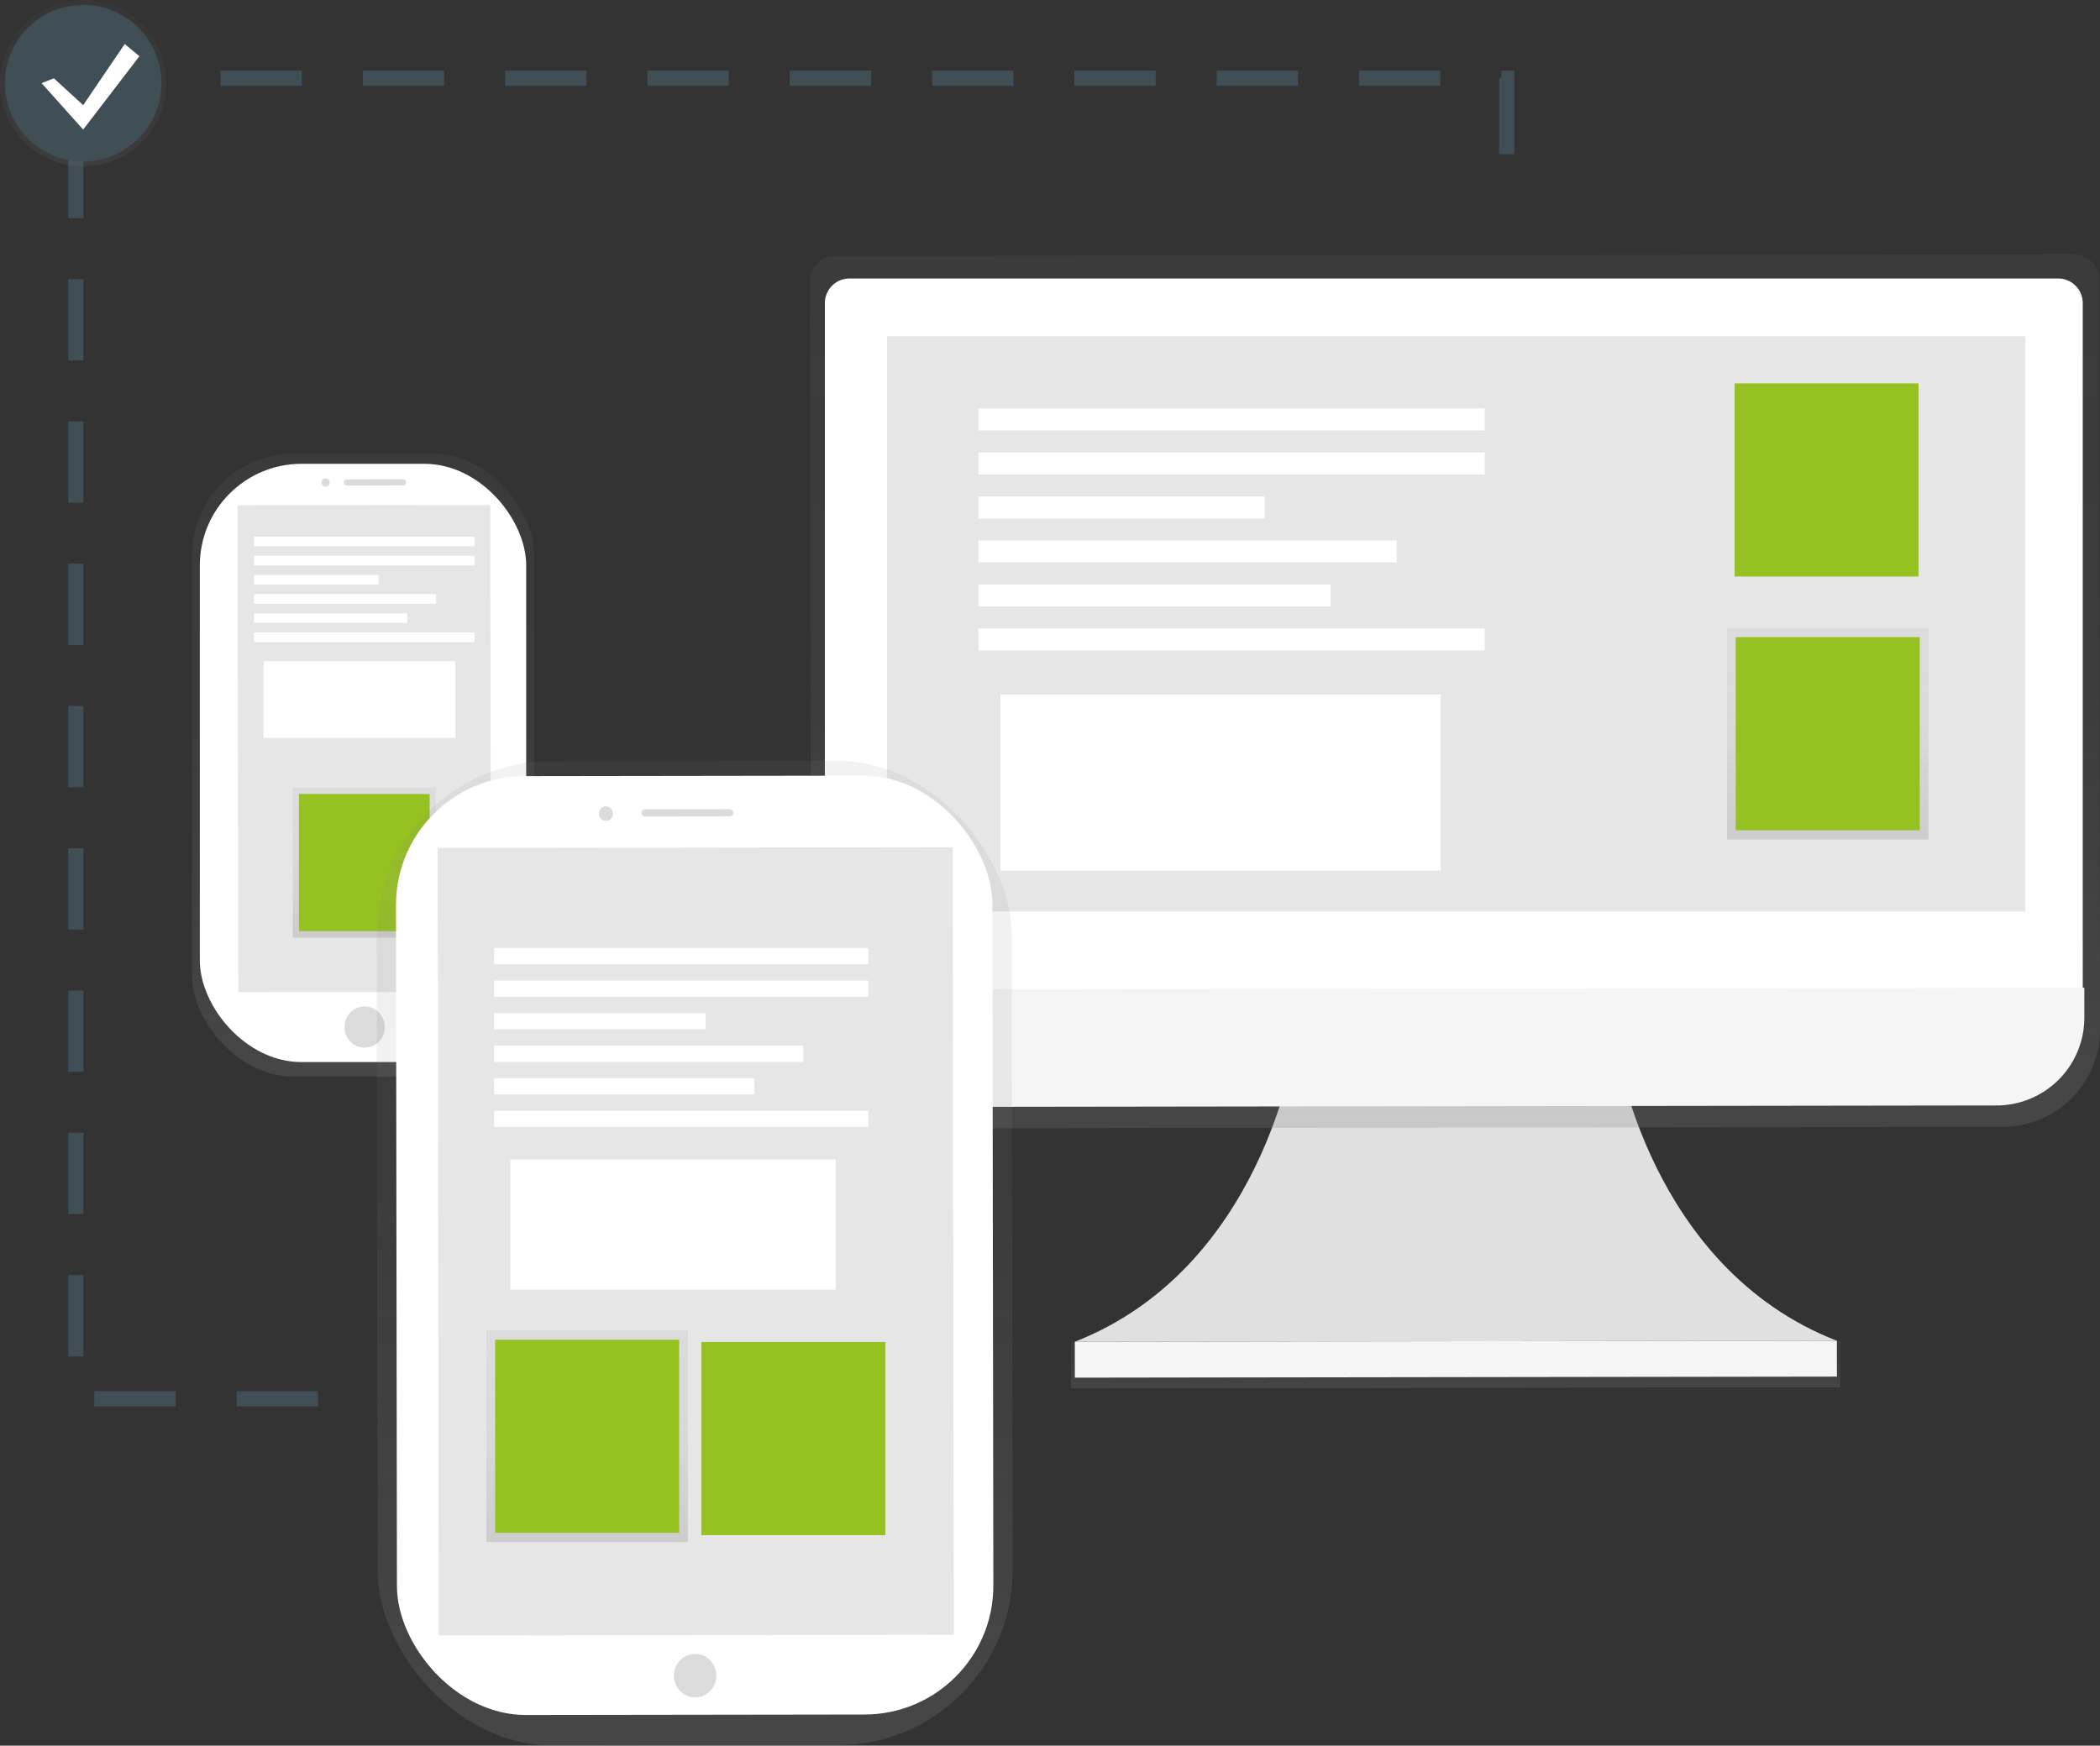 <svg xmlns="http://www.w3.org/2000/svg" xmlns:xlink="http://www.w3.org/1999/xlink" width="206.593" height="171.769" viewBox="0 0 206.593 171.769"><rect x="0" y="0" width="206.593" height="171.769" fill="#333333" stroke="none"/><defs><style>.a{fill:url(#a);}.b{fill:#fff;}.c{fill:#e6e6e6;}.d{fill:#dbdbdb;}.e{fill:url(#b);}.f{fill:#95c121;}.g{fill:#e0e0e0;}.h{fill:url(#c);}.i{fill:#f5f5f5;}.j{fill:url(#d);}.k{fill:none;stroke:#3f4f55;stroke-miterlimit:10;stroke-width:1.5px;stroke-dasharray:8 6;}.l{opacity:0.5;}.m{fill:url(#g);}.n{fill:#3f4f55;}.o{fill:url(#h);}.p{fill:url(#i);}</style><linearGradient id="a" x1="0.5" y1="1.012" x2="0.5" y2="0.028" gradientUnits="objectBoundingBox"><stop offset="0" stop-color="gray" stop-opacity="0.251"/><stop offset="0.54" stop-color="gray" stop-opacity="0.122"/><stop offset="1" stop-color="gray" stop-opacity="0.102"/></linearGradient><linearGradient id="b" x1="0.5" y1="1" x2="0.5" y2="0" xlink:href="#a"/><linearGradient id="c" x1="0.499" y1="1.015" x2="0.499" y2="0.014" xlink:href="#a"/><linearGradient id="d" x1="0.5" y1="1.001" x2="0.5" y2="0.038" xlink:href="#a"/><linearGradient id="g" x1="0.5" y1="1" x2="0.5" y2="0" xlink:href="#a"/><linearGradient id="h" x1="0.499" y1="0.997" x2="0.499" y2="0.012" xlink:href="#a"/><linearGradient id="i" x1="0.499" y1="0.997" x2="0.499" y2="0.013" gradientUnits="objectBoundingBox"><stop offset="0" stop-opacity="0.09"/><stop offset="0.55" stop-opacity="0.071"/><stop offset="1" stop-opacity="0.02"/></linearGradient></defs><g transform="translate(-3529.486 -674.115)"><rect class="a" width="33.658" height="61.298" rx="10" transform="translate(3548.369 718.746)"/><rect class="b" width="32.107" height="58.866" rx="10" transform="translate(3549.144 719.754)"/><rect class="c" width="24.858" height="47.904" transform="translate(3552.86 723.84) rotate(-0.08)"/><ellipse class="d" cx="1.981" cy="2.031" rx="1.981" ry="2.031" transform="translate(3563.375 773.149) rotate(-0.08)"/><ellipse class="d" cx="0.397" cy="0.406" rx="0.397" ry="0.406" transform="translate(3561.124 721.187) rotate(-0.08)"/><rect class="d" width="6.145" height="0.609" rx="0.304" transform="translate(3563.304 721.285) rotate(-0.08)"/><rect class="e" width="14.075" height="14.778" transform="translate(3558.284 751.602)"/><rect class="f" width="12.851" height="13.493" transform="translate(3558.898 752.245)"/><rect class="b" width="21.693" height="0.942" transform="translate(3554.475 726.92)"/><rect class="b" width="21.693" height="0.942" transform="translate(3554.475 728.804)"/><rect class="b" width="12.262" height="0.942" transform="translate(3554.475 730.691)"/><rect class="b" width="17.92" height="0.942" transform="translate(3554.475 732.578)"/><rect class="b" width="15.091" height="0.942" transform="translate(3554.475 734.464)"/><rect class="b" width="21.693" height="0.942" transform="translate(3554.475 736.351)"/><rect class="b" width="18.865" height="7.544" transform="translate(3555.419 739.18)"/><path class="g" d="M664.109,526.13s3.156,21.682,21.682,28.884l-37.486.052-37.486.052c18.5-7.254,21.606-28.945,21.606-28.945Z" transform="translate(3024.397 251.027)"/><rect class="h" width="75.679" height="4.58" transform="translate(3634.844 806.142) rotate(-0.08)"/><rect class="i" width="74.971" height="3.534" transform="translate(3635.223 806.141) rotate(-0.08)"/><path class="j" d="M619.633,180l-121.924.169a2.5,2.5,0,0,0-2.441,2.561l.095,71.135v2.369a9.568,9.568,0,0,0,9.366,9.774l108.109-.149a9.572,9.572,0,0,0,9.339-9.8v-2.367l-.095-71.135A2.5,2.5,0,0,0,619.633,180Z" transform="translate(3113.903 519.136)"/><path class="b" d="M504.665,189.5h118.9a2.423,2.423,0,0,1,2.423,2.423v67.7H502.24v-67.7A2.423,2.423,0,0,1,504.665,189.5Z" transform="translate(3108.394 512.018)"/><path class="i" d="M617.564,511.762l-106.475.146a8.638,8.638,0,0,1-8.649-8.626v-2.93l123.75-.171v2.93A8.638,8.638,0,0,1,617.564,511.762Z" transform="translate(3108.347 271.128)"/><rect class="c" width="111.986" height="56.605" transform="translate(3616.747 707.199)"/><rect class="e" width="19.823" height="20.814" transform="translate(3699.269 710.932)"/><rect class="f" width="18.1" height="19.004" transform="translate(3700.13 711.838)"/><rect class="e" width="19.823" height="20.814" transform="translate(3699.384 735.9)"/><rect class="f" width="18.1" height="19.004" transform="translate(3700.245 736.804)"/><rect class="b" width="49.811" height="2.166" transform="translate(3625.738 714.301)"/><rect class="b" width="49.811" height="2.166" transform="translate(3625.738 718.632)"/><rect class="b" width="28.154" height="2.166" transform="translate(3625.738 722.964)"/><rect class="b" width="41.149" height="2.166" transform="translate(3625.738 727.294)"/><rect class="b" width="34.65" height="2.166" transform="translate(3625.738 731.626)"/><rect class="b" width="49.811" height="2.166" transform="translate(3625.738 735.956)"/><rect class="b" width="43.313" height="17.325" transform="translate(3627.905 742.455)"/><path class="k" d="M56.914,164.1H33.09V34.16H173.861V44.989" transform="translate(3503.855 647.655)"/><g class="l" transform="translate(3529.486 674.115)"><circle class="m" cx="8.182" cy="8.182" r="8.182" transform="translate(0)"/></g><circle class="n" cx="7.7" cy="7.7" r="7.7" transform="translate(3529.968 674.598)"/><path class="b" d="M19.354,22.58l2.888,2.646L26.33,19.21l1.445,1.2-5.534,7.22L18.15,23.062Z" transform="translate(3515.427 659.235)"/><rect class="o" width="62.475" height="96.845" rx="17.17" transform="translate(3566.521 749.04) rotate(-0.08)"/><rect class="p" width="53.952" height="81.226" transform="translate(3570.905 756.431) rotate(-0.08)"/><rect class="b" width="58.674" height="92.384" rx="12.68" transform="translate(3568.424 750.5) rotate(-0.08)"/><rect class="c" width="50.67" height="77.487" transform="translate(3572.541 757.554) rotate(-0.08)"/><ellipse class="d" cx="2.087" cy="2.139" rx="2.087" ry="2.139" transform="translate(3595.786 836.854)"/><ellipse class="d" cx="0.697" cy="0.712" rx="0.697" ry="0.712" transform="translate(3588.406 753.468) rotate(-0.08)"/><rect class="d" width="9.048" height="0.712" rx="0.356" transform="translate(3592.583 753.746) rotate(-0.08)"/><rect class="e" width="19.823" height="20.814" transform="translate(3597.623 805.259)"/><rect class="f" width="18.1" height="19.004" transform="translate(3598.484 806.165)"/><rect class="e" width="19.823" height="20.814" transform="translate(3577.336 805.033)"/><rect class="f" width="18.1" height="19.004" transform="translate(3578.197 805.94)"/><rect class="b" width="36.816" height="1.6" transform="translate(3578.094 767.397)"/><rect class="b" width="36.816" height="1.6" transform="translate(3578.094 770.597)"/><rect class="b" width="20.81" height="1.6" transform="translate(3578.094 773.798)"/><rect class="b" width="30.415" height="1.6" transform="translate(3578.094 777.001)"/><rect class="b" width="25.611" height="1.6" transform="translate(3578.094 780.202)"/><rect class="b" width="36.816" height="1.6" transform="translate(3578.094 783.403)"/><rect class="b" width="32.015" height="12.806" transform="translate(3579.694 788.207)"/></g></svg>